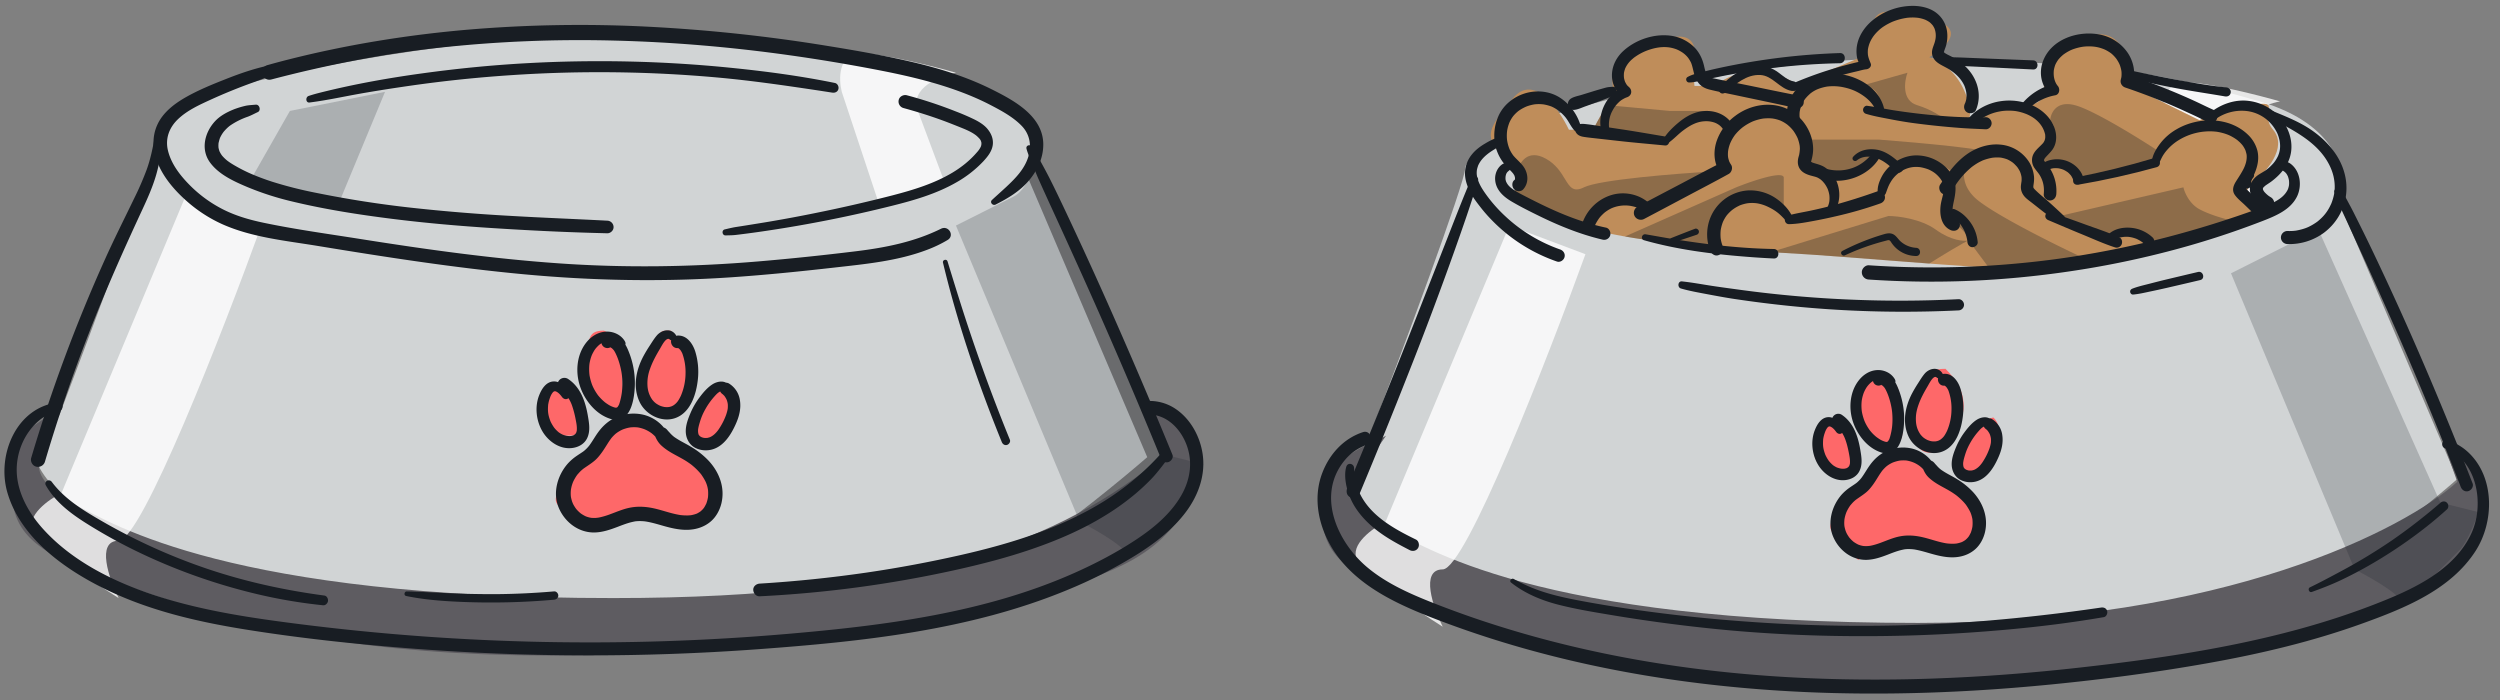 <svg xmlns="http://www.w3.org/2000/svg" width="150" height="42" fill="none"><rect width="100%" height="100%" fill="#808080" stroke="none"/><path fill="#D1D4D5" d="M9.307 8.772c0-.855 1.858-2.603 2.377-2.877 5.159-1.671 16.849-3.962 25.626-3.699 10.843.325 15.11 1.558 20.978 3.253l.21.06c4.783 1.381 3.84 3.811 2.967 4.66l7.37 17.261c-1.42 1.233-4.88 4.093-7.37 5.671-3.112 1.973-8.516 1.48-13.838 2.548-5.322 1.069-21.616 1.316-32.916-1.068-9.04-1.907-12.172-5.562-12.61-7.151l1.475-2.548c1.91-5.014 5.731-15.255 5.731-16.11Z"/><path fill="#5E5C61" d="M71.63 29.58c1.375-2.894-1.65-5.164-2.796-5.109l1.083 2.816c-6.28 5.158-14.706 8.597-33.113 8.597-23.008 0-29.953-4.427-32.246-5.577-1.834-.92-2.238-1.918-2.21-2.302l.9-3.534c-.3.192-.025.308-1.27 1.097-1.555.986-1.596 2.109-1.186 4.739.41 2.63 3.275 3.699 9.498 5.753 6.223 2.055 13.338 3.427 24.801 3.262 11.464-.164 19.66-1.536 25.965-3.262 6.304-1.726 8.854-2.864 10.574-6.48Z"/><path fill="#181D23" d="M60.782 11.814c.914-.459 1.142-1.72 1.142-2.293l7.993 17.766 2.284.573c-.19.573-.686 1.834-1.142 2.293l-3.426 3.438c.457-.458-1.712-1.719-2.854-2.292l-7.422-17.766 3.425-1.72Zm-40.534.573 2.854-6.877-5.709 1.146-2.283 4.012 5.138 1.719Z" opacity=".2"/><path fill="#FE6869" d="M38.375 31.046c-.917-.329-1.921.278-2.713.826-.464-.41-2.087-1.259-2.283-1.72-.246-.575.82-1.654 1.475-2.065.655-.41 1.31-1.561 1.965-2.466.655-.904 2.02-.466 2.84.52.819.986 1.462.895 2.854 2.293 1.392 1.397.412 2.207-.57 2.865-.983.657-2.422.158-3.568-.253Zm5.118-4.849c.777-.781.695-2.556 0-3.172-1.843.452-2.408 2.664-2.122 3.116.287.452 1.344.837 2.122.056Zm-2.122-3.172c.369-1.315-.486-2.53-1.141-3.188-.983 0-.323.075-1.142 1.72-.819 1.643-.776 2.832.57 3.438.572.257 1.345-.655 1.713-1.97Zm-4.019-.28c0-1.348-.573-2.73-1.119-2.908-1.105 0-.855.648-1.142 2.292-.286 1.644.608 2.866 1.713 2.866s.547-.565.547-2.25Zm-2.261 1.677c-.229-1.217-1.108-1.301-1.463-1.397-.941 0-.575-.124-.82 1.397-.246 1.52-.005 1.72 1.141 1.72 1.147 0 1.429-.2 1.142-1.72Z"/><path fill="#fff" d="m3.691 29.58 7.422-17.766 4.568 1.719c-2.284 6.304-7.194 18.912-8.564 18.912s-.571 2.293 0 3.439c-1.523-.955-4.682-3.095-5.138-4.012-.457-.917.951-1.91 1.712-2.292Zm53.095-18.34-1.713-4.584c-.514-1.376 1.309-2.102 2.284-2.293-1.332-.382-4.34-1.146-5.71-1.146s-1.331 1.528-1.141 2.293l2.284 6.877 3.996-1.146Z" opacity=".8"/><path fill="#181D23" d="M16.428 3.87c-.986.178-1.93.5-2.862.868-.838.33-1.692.677-2.474 1.128-.655.379-1.303.885-1.634 1.581-.392.825-.287 1.714.087 2.525.363.783.963 1.472 1.602 2.045a8.486 8.486 0 0 0 2.178 1.429c1.79.803 3.815.993 5.734 1.309 4.105.675 8.22 1.315 12.365 1.701 4.144.386 8.292.466 12.445.182 2.071-.141 4.137-.351 6.199-.585 1.867-.212 3.783-.39 5.552-1.062a7.609 7.609 0 0 0 1.239-.593c.435-.261.053-.897-.396-.674-1.601.793-3.33 1.133-5.092 1.35-1.956.24-3.917.446-5.88.612-3.996.336-7.991.396-11.993.113-3.968-.279-7.911-.83-11.84-1.453-1.943-.309-3.906-.575-5.832-.978-.861-.18-1.712-.424-2.495-.83a7.745 7.745 0 0 1-1.958-1.441c-.57-.578-1.098-1.258-1.294-2.057-.176-.72.07-1.38.595-1.884.546-.524 1.26-.852 1.94-1.163a32.837 32.837 0 0 1 2.642-1.071c.447-.159.881-.337 1.32-.517.326-.136.21-.6-.148-.535Z"/><path fill="#181D23" d="M59.737 12.273c.737-.371 1.443-.793 1.985-1.427.514-.6.868-1.348.875-2.15.015-1.717-1.743-2.662-3.085-3.332-1.503-.751-3.114-1.252-4.748-1.635-1.693-.398-3.41-.699-5.127-.976a97.461 97.461 0 0 0-10.831-1.155 79.803 79.803 0 0 0-10.783.186c-3.6.313-7.182.894-10.686 1.778-.433.11-.863.224-1.292.346-.553.158-.32 1.006.239.86 3.354-.879 6.748-1.545 10.197-1.918a78.337 78.337 0 0 1 10.467-.413c3.478.09 6.952.39 10.397.874a104.4 104.4 0 0 1 5.136.852c1.602.306 3.202.66 4.745 1.199.742.26 1.467.558 2.164.918.668.346 1.382.726 1.91 1.27.498.513.602 1.184.399 1.854-.224.738-.768 1.291-1.318 1.806-.284.265-.574.52-.859.784-.157.143.04.368.215.28ZM15.342 6.28c-.223.022-.465.027-.68.085a5.324 5.324 0 0 0-.625.194c-.423.171-.844.393-1.154.736-.611.677-.85 1.686-.274 2.464.528.715 1.421 1.12 2.22 1.459a17.42 17.42 0 0 0 2.74.88c1.954.469 3.951.78 5.944 1.031 2.02.255 4.047.43 6.078.559 2.024.13 4.053.232 6.08.288l.763.021c.2.006.39-.178.38-.379a.388.388 0 0 0-.38-.378c-1.961-.103-3.924-.176-5.883-.292a109.157 109.157 0 0 1-5.865-.484 64.188 64.188 0 0 1-5.742-.898 24.555 24.555 0 0 1-2.626-.667 14.86 14.86 0 0 1-1.217-.454 9.401 9.401 0 0 1-1.171-.605 4.24 4.24 0 0 1-.29-.197c.006.005.044.036.007.005a2.263 2.263 0 0 1-.316-.303l-.014-.017a1.63 1.63 0 0 1-.102-.16c-.01-.019-.06-.12-.031-.053a1.04 1.04 0 0 1-.048-.144c-.013-.042-.02-.085-.029-.128-.01-.048.003.01.003.017 0-.031-.004-.062-.005-.093a1.867 1.867 0 0 1 .01-.203c-.002.008-.014.063-.002.017.026-.099.047-.195.081-.29.016-.045-.002.001-.005.008a1.952 1.952 0 0 1 .212-.367c.04-.058-.007.006.02-.026.059-.07.12-.136.185-.2.032-.03.064-.062.099-.09.039-.035.091-.075.098-.08a4.42 4.42 0 0 1 1.063-.533c.206-.076.404-.186.603-.278.207-.096.106-.469-.127-.445Z"/><path fill="#181D23" d="M43.534 14.125c.213-.006.424-.005.635-.031a61.497 61.497 0 0 0 1.898-.258 78.436 78.436 0 0 0 7.431-1.483c1.336-.333 2.684-.721 3.883-1.41a6.873 6.873 0 0 0 1.612-1.256c.258-.279.518-.596.572-.983.05-.365-.088-.692-.318-.97-.2-.243-.498-.423-.776-.563a14.007 14.007 0 0 0-1.136-.49 26.494 26.494 0 0 0-2.921-.964c-.201-.054-.442.066-.49.277a.404.404 0 0 0 .279.487c.774.211 1.54.45 2.292.723.362.132.72.274 1.076.417.295.119.581.23.857.406l.088.06c.005.003.096.075.036.025.052.045.104.09.152.14.094.094.137.152.163.242.01.03.018.062.022.093-.011-.078-.003.029-.003.038a.513.513 0 0 1-.04.182 1.373 1.373 0 0 1-.234.336c-.42.488-.913.884-1.463 1.214-1.108.663-2.357 1.041-3.6 1.365a89.084 89.084 0 0 1-4.69 1.073c-.886.18-1.774.345-2.665.497-.453.077-.907.149-1.36.222-.228.037-.455.072-.682.107-.227.036-.446.092-.67.144-.197.048-.156.365.052.36ZM18.574 6.15c1.013-.127 2.019-.35 3.024-.529 1.018-.18 2.04-.337 3.064-.485a79.778 79.778 0 0 1 6.109-.633 78.915 78.915 0 0 1 12.326.152c2.032.185 4.044.48 6.06.782l.775.12c.16.027.325-.04.371-.21.041-.148-.05-.336-.21-.369-2.034-.416-4.093-.692-6.158-.902a78.575 78.575 0 0 0-12.383-.281c-2.074.116-4.14.32-6.197.604-2.044.28-4.082.644-6.084 1.144-.254.063-.503.13-.752.214-.2.067-.182.423.055.394ZM61.59 8.927c.085.313.224.609.346.908.13.318.255.638.395.953.27.607.546 1.211.824 1.815a666 666 0 0 1 1.63 3.58 337.627 337.627 0 0 1 4.859 11.293c.073.181.243.309.448.253.172-.048.33-.265.254-.446a342.93 342.93 0 0 0-3.107-7.327 271.806 271.806 0 0 0-3.27-7.204c-.319-.674-.637-1.348-.973-2.013-.165-.328-.34-.65-.517-.974-.18-.329-.346-.672-.568-.973-.111-.151-.375-.069-.32.135ZM9.27 8.298c-.116.63-.245 1.258-.463 1.863a18.002 18.002 0 0 1-.753 1.736c-.584 1.21-1.19 2.408-1.742 3.634a94.532 94.532 0 0 0-4.44 11.943c-.064.214.077.474.299.524a.436.436 0 0 0 .525-.297 96.718 96.718 0 0 1 2.639-7.718c.982-2.519 2.061-4.945 3.205-7.407.313-.673.62-1.36.827-2.075.1-.346.182-.698.235-1.054.026-.18.046-.36.058-.54a2.76 2.76 0 0 0-.034-.561c-.012-.09-.06-.164-.157-.177-.083-.011-.183.04-.199.13Z"/><path fill="#181D23" d="M3.504 24.145c-2.52.278-3.698 3.14-3.073 5.365.764 2.718 3.376 4.597 5.793 5.793 2.65 1.313 5.56 1.992 8.466 2.46 3.323.535 6.681.891 10.036 1.15 6.905.532 13.852.546 20.76.04 6.235-.458 12.668-1.132 18.495-3.53a28.138 28.138 0 0 0 4.15-2.1c1.145-.71 2.238-1.545 3.045-2.634.74-1 1.169-2.219.98-3.464-.166-1.094-.774-2.174-1.733-2.764a2.788 2.788 0 0 0-1.55-.402c-.527.014-.529.83 0 .816 1.034-.029 1.84.725 2.24 1.62.472 1.05.348 2.18-.203 3.171-.626 1.125-1.649 1.983-2.71 2.689-1.176.781-2.438 1.443-3.728 2.018-5.402 2.406-11.406 3.161-17.248 3.663a138.48 138.48 0 0 1-29.226-.586c-2.83-.359-5.679-.775-8.406-1.635-2.561-.806-5.18-2.055-7.005-4.074-.85-.94-1.546-2.154-1.583-3.447-.03-1.087.403-2.189 1.199-2.937a2.81 2.81 0 0 1 1.37-.716c.275-.057.218-.528-.07-.496Z"/><path fill="#181D23" d="M69.72 27.145a14.724 14.724 0 0 1-1.636 1.591 14.207 14.207 0 0 1-.853.668c-.306.225-.62.438-.942.64-.65.408-1.328.769-2.02 1.098a21.807 21.807 0 0 1-.772.349l-.127.054a1.414 1.414 0 0 0-.014.006l-.091.038c-.36.149-.724.289-1.09.421-1.461.528-2.964.934-4.479 1.28a74.398 74.398 0 0 1-5.692 1.063 77.683 77.683 0 0 1-6.426.664c-.199.012-.392.165-.383.38.01.198.169.391.383.381a70.424 70.424 0 0 0 11.676-1.563c1.581-.349 3.152-.751 4.684-1.279 1.494-.515 2.96-1.142 4.31-1.967a14.91 14.91 0 0 0 1.912-1.37c.293-.25.576-.512.846-.787.278-.28.522-.584.762-.896.118-.154.235-.308.348-.466.165-.23-.21-.521-.396-.305ZM2.75 29.12c.563.995 1.507 1.703 2.462 2.301a31.309 31.309 0 0 0 3.191 1.753 35.126 35.126 0 0 0 6.914 2.447 30.7 30.7 0 0 0 4.07.696c.146.015.277-.124.293-.258.015-.13-.065-.305-.213-.325-2.38-.318-4.73-.83-7.005-1.596a35.31 35.31 0 0 1-6.466-2.939c-1.064-.616-2.146-1.285-2.89-2.288-.154-.204-.487-.026-.355.209Zm21.62 6.64c1.139.235 2.301.314 3.46.359a42.664 42.664 0 0 0 5.418-.137c.134-.012.25-.106.25-.249 0-.126-.115-.261-.25-.25-1.148.1-2.3.155-3.453.166a62.771 62.771 0 0 1-3.455-.083c-.645-.029-1.287-.068-1.932-.08-.155-.002-.195.242-.037.274Zm32.21-19.997c.684 2.861 1.586 5.68 2.62 8.435.291.778.594 1.553.907 2.323.051.126.168.214.31.176.12-.033.228-.183.177-.31a108.11 108.11 0 0 1-3.002-8.316c-.251-.793-.495-1.588-.739-2.384-.053-.173-.316-.1-.274.076ZM40.221 26.654c-.037-.921-.886-1.655-1.766-1.8a2.601 2.601 0 0 0-1.444.163c-.468.197-.829.516-1.125.922-.133.183-.249.378-.373.567a4.604 4.604 0 0 1-.181.26c.048-.063-.048.056-.059.067a2.122 2.122 0 0 1-.224.216c.033-.027-.036.028-.043.033l-.072.05c-.102.07-.207.135-.309.206a2.96 2.96 0 0 0-.56.481c-.613.7-.913 1.735-.55 2.623.356.872 1.187 1.526 2.159 1.507.475-.01.924-.164 1.363-.33.218-.084.436-.168.659-.237a3.747 3.747 0 0 1 .475-.11c-.082.01-.01.003.005.002.046-.002.092-.007.138-.008a2.98 2.98 0 0 1 .367.015c.01 0 .085.01.022.002l.09.014c.069.012.137.025.205.04.252.055.498.128.745.198.484.139.984.263 1.491.254.52-.009 1.021-.165 1.418-.507.319-.276.536-.68.633-1.085.22-.922-.11-1.822-.731-2.514a4.783 4.783 0 0 0-1.073-.863c-.185-.114-.379-.215-.57-.32a5.317 5.317 0 0 1-.393-.237l-.062-.043c-.07-.047.026.024-.014-.01a2.054 2.054 0 0 1-.217-.2c-.033-.036-.064-.074-.099-.109a1.182 1.182 0 0 1-.05-.053c-.012-.015-.06-.08-.013-.016-.125-.169-.316-.256-.522-.17-.172.073-.322.299-.242.49.096.232.21.423.398.593.162.148.344.275.532.388.342.205.706.372 1.038.595l.129.089.063.046a4.475 4.475 0 0 1 .242.205 3.87 3.87 0 0 1 .346.365c.053.062-.014-.023.015.017.115.164.218.328.301.51-.034-.074.011.03.02.055a1.614 1.614 0 0 1 .086.312c.002.014.02.11.01.045-.01-.056 0 .001 0 .011l.006.069a2.27 2.27 0 0 1-.009.412c.01-.09 0 0-.009.037a2.12 2.12 0 0 1-.065.246l-.023.063c-.025.077.024-.04 0 .006-.041.073-.074.149-.12.219l-.038.055c-.005.007-.04.052-.006.01.035-.046-.01.01-.018.02l-.056.062c-.031.032-.064.06-.097.091-.006.006-.049.043-.008.008.044-.036-.012.008-.024.016-.034.024-.07.046-.107.067-.024.015-.048.027-.072.04-.11.058.038-.01-.028.014a1.982 1.982 0 0 1-.292.084l-.081.014c.02-.003.08-.007-.007 0-.056.004-.11.008-.166.01a3.279 3.279 0 0 1-.313-.01c-.022-.002-.149-.016-.074-.006a2.956 2.956 0 0 1-.189-.031c-.468-.088-.917-.253-1.38-.362-.503-.117-1.008-.157-1.518-.054-.416.084-.808.258-1.205.402a4.35 4.35 0 0 1-.602.178l-.137.025c.093-.015-.062.004-.082.006a2.22 2.22 0 0 1-.316-.007c.09.008-.006-.003-.042-.01a2.12 2.12 0 0 1-.137-.035c-.04-.012-.078-.028-.117-.04.082.026.027.012.007.002-.026-.013-.054-.025-.08-.039a2.275 2.275 0 0 1-.227-.138c-.016-.011-.061-.053.004.004l-.041-.035a1.992 1.992 0 0 1-.118-.108 1.915 1.915 0 0 1-.098-.104c-.012-.014-.022-.029-.034-.042-.044-.047.038.057.003.004a2.418 2.418 0 0 1-.154-.242c-.02-.037-.036-.075-.055-.112.044.085-.012-.032-.022-.062a2.367 2.367 0 0 1-.073-.276c-.017-.082-.004-.014-.001.004l-.008-.075a1.926 1.926 0 0 1-.004-.263c0-.025.003-.05.005-.076 0 0 .015-.114.005-.054-.01.057.005-.022.007-.035l.015-.074a2.015 2.015 0 0 1 .079-.273l.02-.053c.013-.033.034-.074.007-.019a2.815 2.815 0 0 1 .216-.38l.033-.046c.07-.096-.032.032.014-.018.065-.07.126-.144.194-.209.036-.035.076-.068.114-.101.01-.008.06-.049.006-.007l.07-.052c.209-.147.425-.28.622-.443.174-.142.314-.317.446-.497.126-.172.236-.354.35-.533.049-.079.1-.157.154-.233.008-.012.1-.135.052-.075a2.177 2.177 0 0 1 .327-.333c-.054.045.037-.026.055-.038a2.07 2.07 0 0 1 .267-.155l.07-.032c.06-.027-.056.02.007-.002a2.51 2.51 0 0 1 .295-.09c.045-.01.09-.018.134-.026.081-.014.022-.003.005 0 .025-.004.051-.006.076-.008a2.29 2.29 0 0 1 .31 0l.076.007c-.018-.002-.076-.013.005.002a2.09 2.09 0 0 1 .409.117c.01.005.08.035.036.015-.04-.018.015.007.018.009a2.088 2.088 0 0 1 .376.225c-.055-.042.055.047.064.055.032.028.063.057.094.088.068.069.138.138.205.208.124.132.223.25.33.4.11.168.416.127.407-.11Zm3.501-3.56c-.245-.298-.68-.22-.968-.039-.314.2-.566.5-.786.794a4.468 4.468 0 0 0-.533.922c-.153.359-.304.757-.288 1.153.017.39.207.755.56.942.306.161.67.195 1.004.107.73-.19 1.173-.93 1.454-1.573.194-.443.306-.903.23-1.386a1.408 1.408 0 0 0-.66-1.005.381.381 0 0 0-.513.134c-.11.186-.031.394.134.51.089.061-.038-.047.035.03l.05.05c.079.072-.032-.053.03.033a1.9 1.9 0 0 1 .095.15c-.003-.006.048.099.027.05-.021-.048.022.06.02.056a1.29 1.29 0 0 1 .053.21c-.012-.07 0 .008.002.026a1.73 1.73 0 0 1 0 .216c-.006.11-.053.274-.097.406a3.84 3.84 0 0 1-.385.78 1.787 1.787 0 0 1-.2.273c-.102.112-.18.18-.279.24l-.067.038c-.01.005-.117.045-.035.018-.051.017-.102.03-.155.043-.092.024.041.006-.013.003-.026-.002-.055.004-.08.004l-.081-.002a.792.792 0 0 1-.045-.005c-.051-.014-.102-.025-.151-.043.074.028-.057-.036-.076-.048.062.038.007.008-.009-.01a1.267 1.267 0 0 1-.053-.055c.054.062-.007-.013-.014-.027-.025-.044-.006.008-.024-.057a.798.798 0 0 1-.012-.31c.025-.15.07-.3.115-.446.086-.274.18-.489.324-.742.156-.278.339-.528.549-.763.097-.108.188-.205.306-.27a.548.548 0 0 1 .152-.06c-.01.001.026.004.03.007.246.215.56-.106.354-.354Z"/><path fill="#181D23" d="M40.536 20.077c-.289-.412-.843-.285-1.131.056-.159.188-.289.403-.423.608a8.52 8.52 0 0 0-.372.62c-.451.843-.656 1.85-.238 2.748.35.755 1.295 1.256 2.114.985.954-.316 1.294-1.454 1.388-2.348a4.171 4.171 0 0 0-.155-1.643c-.147-.479-.512-1.011-1.08-.967-.196.015-.387.162-.377.375.01.198.166.38.377.375.015 0 .035.002.05 0 .04-.008-.008 0-.02-.003.02.007.042.01.06.018-.034-.014-.02-.015-.02-.004 0 .003.038.023.04.025-.005-.004-.044-.04-.013-.01a2.919 2.919 0 0 1 .086.089l.03.044c.022.035.043.072.062.109.01.018.044.096.02.038a3.292 3.292 0 0 1 .198 1.241 3.482 3.482 0 0 1-.28 1.314 2.75 2.75 0 0 1-.127.239c-.02.033-.043.064-.064.096l-.017.023a1.211 1.211 0 0 1-.111.119c-.013.012-.093.076-.057.05a.999.999 0 0 1-.108.07c-.014.007-.091.042-.062.031l-.082.026c-.037.01-.075.018-.114.024-.043.007.01-.002.016-.002l-.066.004a1.697 1.697 0 0 1-.101 0c-.02-.001-.12-.012-.086-.006.042.007-.013-.003-.018-.004l-.067-.015a1.08 1.08 0 0 1-.115-.033l-.068-.024c.025.01-.052-.025-.066-.032a1.42 1.42 0 0 1-.12-.07l-.043-.027c-.002-.001-.049-.035-.02-.012.018.012-.053-.046-.07-.06a1.255 1.255 0 0 1-.073-.072c-.013-.014-.09-.107-.053-.057a1.61 1.61 0 0 1-.216-.4 1.674 1.674 0 0 1-.095-.465 2.487 2.487 0 0 1 .16-1.038c.145-.413.358-.796.581-1.172.098-.165.19-.352.318-.495.074-.082.189-.157.263-.085.181.176.52-.061.365-.283Z"/><path fill="#181D23" d="M37.496 20.484c-.225-.395-.692-.61-1.14-.586-.518.028-.947.329-1.242.737-.526.728-.59 1.731-.306 2.562.287.842.95 1.67 1.832 1.939 1.319.4 1.487-1.537 1.447-2.388a5.081 5.081 0 0 0-.438-1.826c-.122-.274-.288-.516-.538-.69a.74.74 0 0 0-.924.044c-.135.112-.13.34-.028.469a.362.362 0 0 0 .463.092c.08-.048.003-.002.001-.005-.005-.01.107-.002-.008.001-.007 0-.013-.002-.02-.003-.025-.005-.026-.005-.005 0 .006-.005.077.028.028.007-.034-.014.053.031.073.043.01.006.054.043.008.004a.64.64 0 0 1 .054.05l.052.054c.007.007.045.056.01.01.026.034.048.07.07.107.049.087.102.204.133.277.15.356.269.833.303 1.194a4.7 4.7 0 0 1 .016.65c-.01.224-.028.375-.071.588a4.093 4.093 0 0 1-.076.311c-.011.04-.025.079-.037.119-.003.009-.026.065-.003.012a.732.732 0 0 1-.032.064c-.009.016-.077.115-.039.07-.011.014-.023.025-.035.038-.037.04.042-.024-.005.006-.052.032-.083.033-.144.019a1.448 1.448 0 0 1-.457-.216 2.05 2.05 0 0 1-.152-.108c.012.01.046.04-.006-.006a2.766 2.766 0 0 1-.36-.359c-.014-.017-.03-.034-.043-.052a3.638 3.638 0 0 1-.083-.12 2.917 2.917 0 0 1-.244-.446c.025.057-.017-.04-.023-.056a3.385 3.385 0 0 1-.115-.374 3.132 3.132 0 0 1-.028-.133l-.01-.05-.005-.037c.005.038-.002-.017-.002-.02l-.007-.068a2.992 2.992 0 0 1-.008-.387 2.26 2.26 0 0 1 .008-.118l.007-.067c-.006.051 0-.001.004-.024a2.38 2.38 0 0 1 .138-.502c.023-.057-.016.034.01-.023l.04-.085.073-.132c.057-.094.098-.15.159-.218a1.71 1.71 0 0 1 .193-.186.951.951 0 0 1 .225-.124c.277-.091.655-.081.852.198.183.258.597.029.435-.256Z"/><path fill="#181D23" d="M34.164 23.574c-.205-.33-.525-.709-.954-.687-.455.023-.718.463-.865.841-.264.681-.175 1.494.184 2.124.35.616 1.035 1.11 1.773 1.032.39-.04.757-.234.93-.6.201-.429.115-.9.038-1.348-.145-.848-.444-1.72-1.203-2.21a.412.412 0 0 0-.558.147.414.414 0 0 0 .147.555c.03.02.06.04.09.058.095.06-.053-.05.03.022.053.047.106.093.153.144.024.025.046.052.07.078.074.084-.04-.063.023.03.046.069.092.137.133.208.035.063.068.126.098.191a2.148 2.148 0 0 1 .058.142 5.852 5.852 0 0 1 .227.855c.034.172.061.308.07.452.003.042.004.084.004.127 0-.006-.007.13 0 .067-.004.041-.016.08-.027.12-.001.002-.024.064-.008.027a.582.582 0 0 1-.053.088c.046-.07-.005.003-.018.015-.013.014-.086.063-.013.016-.032.021-.065.04-.098.057-.078.043.068-.014-.019.006-.028.006-.055.016-.085.023-.018.003-.11.01-.02.005l-.09.005a1.44 1.44 0 0 1-.094-.004c-.014 0-.114-.016-.028 0a1.595 1.595 0 0 1-.292-.08c-.058-.021.072.04-.018-.008-.056-.029-.113-.057-.166-.092-.008-.005-.093-.066-.028-.016-.028-.021-.054-.045-.08-.067a2.071 2.071 0 0 1-.17-.17c-.002-.003-.073-.09-.03-.035-.021-.027-.04-.055-.06-.083a2.414 2.414 0 0 1-.2-.36c.022.052 0-.003-.002-.012l-.046-.13c-.09-.288-.102-.474-.08-.793.007-.108-.013.061.005-.046.008-.045.016-.09.026-.135a1.99 1.99 0 0 1 .056-.198c.045-.13.088-.26.196-.391a.203.203 0 0 1 .1-.068.192.192 0 0 1 .108.021c.141.067.256.205.347.328.082.108.218.164.345.09a.248.248 0 0 0 .094-.341Z"/><path fill="#D1D4D5" d="M87.912 10.087c0-.855 3.752-2.603 4.27-2.877 5.159-1.672 14.956-3.962 23.733-3.699 10.972.329 13.679.845 19.657 2.572 4.781 1.38 5.371 4.552 4.498 5.401l7.369 17.26c-1.419 1.234-4.88 4.094-7.369 5.672-3.111 1.973-8.516 1.48-13.838 2.548-5.322 1.069-21.616 1.315-32.916-1.068-9.04-1.907-12.172-5.562-12.61-7.151l1.475-2.548c1.91-5.014 5.731-15.255 5.731-16.11Z"/><path fill="#5E5C61" d="M148.702 31.872c1.376-2.893-.854-5.073-2-5.018l.737 2.055c-3.111 2.822-13.936 8.466-32.343 8.466-23.008 0-29.64-4.603-31.933-5.753-1.834-.921-2.238-1.918-2.21-2.302l2.21-3.179c-.3.192-.966.357-2.21 1.146-1.556.987-1.966 1.704-1.556 4.335.41 2.63 3.275 3.698 9.498 5.753 6.223 2.055 12.773 3.781 24.236 3.617 11.464-.165 20.225-1.89 26.529-3.617 6.305-1.726 7.323-1.886 9.042-5.503Z"/><path fill="#FE6869" d="M115.015 32.361c-.918-.328-2.73.685-3.521 1.233-.464-.41-1.441-1.348-1.638-1.808-.246-.575.983-1.973 1.638-2.384.655-.41.586-.638 1.241-1.542.655-.904 2.28-1.006 3.098-.02.819.987 1.219.915 2.611 2.313 1.392 1.397-.159 2.208-1.142 2.865-.982.658-1.141-.246-2.287-.657Zm4-4.501c.778-.78 1.281-2.197.585-2.814-1.843.452-2.584 2.795-2.298 3.247.287.452.935.348 1.713-.433Zm-1.298-2.814c.368-1.315-.331-2.26-.986-2.917-.982 0-.898.287-1.716 1.93-.819 1.645-.815 1.422.004 2.655.818 1.233 2.329-.353 2.698-1.668Z"/><path fill="#FE6869" d="M113.991 24.06c0-1.348-.71-1.18-1.256-1.358-1.105 0-1.241-.286-1.528 1.358-.287 1.644 1.146 2.507 2.252 2.507 1.105 0 .532-.822.532-2.507Zm-2.784 2.507c-.229-1.217-.972-.903-1.327-1-.941 0-.761-.52-1.006 1-.246 1.52.777 1.726 1.924 1.726 1.146 0 .696-.206.409-1.726Z"/><path fill="#fff" d="m83.137 31.299 7.422-17.766 4.567 1.72c-2.284 6.303-7.193 18.911-8.564 18.911-1.37 0-.57 2.293 0 3.44-1.522-.956-4.681-3.096-5.138-4.013-.457-.917.952-1.91 1.713-2.292Zm53.095-18.339-1.713-4.585c-.514-1.375 1.308-2.101 2.283-2.292-1.332-.382-4.338-1.146-5.709-1.146-1.37 0-1.332 1.528-1.141 2.292l2.283 6.877 3.997-1.146Z" opacity=".8"/><path fill="#BF8D5A" d="M95.61 13.785c-2.162-.592-4.122-1.671-4.832-2.137.819-1.644 0-1.397-.819-2.466-.818-1.068-.737-1.397.82-3.288 1.244-1.512 2.756.63 3.356 1.89h1.474c.328-.876 1.272-1.861 1.14-2.848-.163-1.232 2.114-2.74 3.997-2.74 1.506 0 .786 1.972.922 2.959h1.31c.301-.356 1.31-1.003 2.948-.74 1.638.263 1.774.603 1.638.74l4.094-1.726c-.273.192.244.213.506-1.233.325-1.797.636-1.727 3.529-1.082l.059.013c2.358.526.982 1.754 0 2.302.409.11 1.375.608 1.965 1.726.589 1.118.518 1.835.409 2.055.628-.302 2.178-.905 3.357-.905 1.179 0 1.256-.767 1.147-1.15-.028-.685.458-2.236 2.62-2.96 2.161-.723 2.593 1.672 2.538 2.96l4.176 2.055c.382-.192 1.539-.642 3.111-.905 1.966-.328.41.411 1.31 1.48.901 1.068-.409 2.548-1.31 3.288-.72.591.301 1.233.901 1.48-3.794 1.232-12.004 3.681-14.493 3.616-3.111-.082-11.135-.822-14.329-.987-3.193-.164-8.843-.657-11.545-1.397Z"/><g fill="#181D23" opacity=".3"><path fill-rule="evenodd" d="M92.753 9.521c-1.106-.614-1.602.256-1.713.769.143.265.105.623-.262 1.358.686.45 2.538 1.473 4.612 2.075.073-.254.333-.878.789-1.336.455-.459 1.712-.191 2.283 0l4.282-2.097c-2.188.126-6.794.492-7.707.95-.64.322-.846-.016-1.147-.51-.236-.388-.53-.871-1.137-1.209Z" clip-rule="evenodd"/><path d="M96.403 6.306c-.269.513-.62 1.011-.794 1.479l3.995.59 2.855-1.72h-2.284l-3.772-.35Zm21.71 8.125c-.286.057-1.054.004-1.953-.646-.913-.66-2.283-.825-2.854-.825l-7.073 2.17c.324.02.633.038.921.052 1.865.096 5.378.389 8.598.632.711-.444 2.152-1.324 2.361-1.383Zm-9.945-6.056c-.191.508-.457 1.563 0 1.72.571.195 1.142.696 1.712.634.457-.05 1.333-.443 1.713-.635l1.142-.912 1.142.912c0-.19.228-.573 1.142-.573.913 0 1.784.512 2.105.769.159-.186.514-.51.988-.769.267-.146.573-.271.903-.339.913-.187-3.806-.616-6.28-.807h-4.567Zm3.49-3.22 2.79-.792c-.191.531-.343 1.662.571 1.943.913.28 1.522.72 1.712.904l-3.996-.554c.138-.5.116-1.501-1.077-1.501Z"/><path d="M118.112 9.521a3.746 3.746 0 0 0-.988.769v2.957c.325.24.978.814.989 1.184l1.222 1.634c.841.051 1.577.089 2.148.104.789.02 2.152-.211 3.767-.577-1.888-.877-5.892-2.861-6.806-3.778-.913-.917-.602-1.91-.332-2.293Zm12.892 1.719-7.422 1.72 2.855 1.146c.223.012.805-.001 1.351-.143.546-.142 1.23.34 1.503.599 1.594-.441 3.189-.915 4.568-1.34-.381-.088-1.293-.344-1.895-.67-.602-.326-.891-1.01-.96-1.311Zm-7.993-4.011c.024-.425.35-1.204 1.463-.923 1.114.28 3.937 2.034 5.21 2.876l-.964.912-3.996.636-.571-.636h-1.523c-.128-.035-.306-.266 0-.912.381-.807.952-1.38.381-1.953Zm-18.84 4.011-6.674 2.951c1.547.271 3.433.495 5.247.666v-1.324c.078-.191.359-.688.856-1.146.498-.459 2.491-.191 3.426 0v-1.72c0-.458-1.903.192-2.855.574Z"/></g><path fill="#181D23" d="M137.284 14.68c.914-.46 1.713-.574 1.713-1.147l7.422 16.62 2.283.573c-.19.573-.685 1.834-1.142 2.292l-3.425 3.439c.457-.459-1.713-1.72-2.855-2.293l-7.421-17.766 3.425-1.719Z" opacity=".2"/><path fill="#181D23" d="M107.343 13.449c.479-.008.971-.1 1.442-.187.453-.084.902-.177 1.35-.282a24.02 24.02 0 0 0 2.693-.777c.188-.067.313-.253.258-.458-.05-.184-.265-.325-.454-.26a35.46 35.46 0 0 1-2.652.835 29.62 29.62 0 0 1-1.34.319c-.453.096-.92.168-1.365.295-.279.079-.23.52.068.515Z"/><path fill="#181D23" d="M113.153 11.587c.088-.237.151-.444.282-.656a1.868 1.868 0 0 1 1.002-.828c.245-.08.434-.1.708-.08.162.013.473.097.624.17.24.117.391.228.563.418.17.186.296.414.298.67.002.287-.103.576-.162.865-.12.588-.055 1.37.561 1.656.186.085.408.053.518-.137.098-.169.048-.432-.136-.523-.029-.014-.055-.03-.083-.046.071.041-.002-.003-.018-.018a.843.843 0 0 1-.041-.046c.058.07-.001-.009-.01-.023-.016-.027-.03-.056-.044-.083.007.014.023.072.002.003-.021-.068-.034-.138-.052-.207-.016-.059.003.087-.001-.017l-.005-.101a1.86 1.86 0 0 1 .005-.168c0-.002.015-.109.005-.045l.016-.093c.018-.1.04-.2.061-.3.075-.369.135-.754.029-1.122a1.965 1.965 0 0 0-.527-.843 2.558 2.558 0 0 0-1.603-.704c-.593-.043-1.165.162-1.628.532a2.34 2.34 0 0 0-.605.721c-.151.286-.274.612-.25.94.022.288.392.333.491.065Z"/><path fill="#181D23" d="m117.092 12.974.074.054.133.101c-.026-.02.01.009.019.016.016.014.033.027.049.043a2.264 2.264 0 0 1 .266.282c-.024-.03.002.003.012.016l.037.052c.023.036.047.072.069.11.045.073.085.15.122.228l.021.048c-.027-.06.007.018.009.025a2.361 2.361 0 0 1 .134.486l.001.008.007.078c.013.161.132.318.309.311.152-.007.327-.138.308-.311a2.415 2.415 0 0 0-.431-1.17c-.249-.347-.566-.638-.962-.8-.105-.042-.233.038-.272.134-.045.111-.002.22.095.289Zm-9.564 0c-.225-.47-.643-.87-1.078-1.143a2.744 2.744 0 0 0-1.592-.404 2.627 2.627 0 0 0-2.306 1.827c-.18.57-.165 1.22.056 1.776.078.196.271.354.492.282.187-.061.363-.287.28-.497a2.33 2.33 0 0 1-.1-.306 2.958 2.958 0 0 1-.033-.158c-.002-.01-.011-.078-.003-.012a2.544 2.544 0 0 1 .002-.564c-.009.067.002-.002.004-.013.007-.033.012-.066.02-.098a2.347 2.347 0 0 1 .108-.354c-.017.039.017-.037.021-.044a2.05 2.05 0 0 1 .085-.16c.026-.046.055-.089.084-.132l.044-.062c-.011.014-.042.05.008-.008a2.411 2.411 0 0 1 .325-.319c-.051.04.059-.042.072-.05.088-.062.181-.117.277-.165.015-.008.118-.057.062-.033a2.242 2.242 0 0 1 .527-.146c.063-.009-.052.005.012-.001a2.167 2.167 0 0 1 .473.002c.211.027.436.094.622.176.217.097.428.211.62.354.208.154.383.345.559.535.187.197.466-.057.359-.283Z"/><path fill="#181D23" d="M109.894 12.891c.618-.603.588-1.719.088-2.386a1.857 1.857 0 0 0-.535-.493c-.196-.116-.412-.165-.627-.234l-.061-.02c-.017-.007-.106-.052-.023-.009-.03-.015-.142-.098-.069-.03l-.039-.037.028.038c-.017-.03-.019-.03-.005 0l.009.023c-.011-.042-.012-.035-.004.023.001-.05 0-.056-.005-.019a.62.62 0 0 1 .01-.041c.077-.254.13-.514.127-.782-.012-1.034-.695-2.023-1.634-2.423-1.001-.427-2.19-.194-3.045.456a3.178 3.178 0 0 0-1.108 1.502c-.203.598-.185 1.298.173 1.834l.144-.553c-.854.43-1.697.885-2.543 1.33-.846.444-1.694.888-2.538 1.338a.425.425 0 0 0-.15.574.424.424 0 0 0 .57.15c.846-.444 1.69-.895 2.534-1.343.845-.45 1.695-.888 2.531-1.352.18-.1.261-.374.144-.552a1.583 1.583 0 0 1-.094-.16l-.031-.065c.029.067.005.009.001-.005-.016-.059-.035-.114-.048-.174l-.013-.07c.018.088-.001-.023-.002-.037-.008-.11-.003-.22.008-.33-.008.081.009-.05.015-.077a2.38 2.38 0 0 1 .107-.364c.028-.075.01-.025.003-.01l.04-.086a2.59 2.59 0 0 1 .179-.316l.054-.077c.042-.059-.06.07.016-.023l.096-.113a3.06 3.06 0 0 1 .264-.259l.057-.047.046-.037.033-.024.076-.053c.097-.066.197-.126.301-.18.049-.027.099-.05.15-.074.072-.034.02-.01.004-.003l.086-.035a2.962 2.962 0 0 1 .583-.154c-.077.013-.017.002 0 0 .121-.011.243-.018.364-.015.054.002.109.005.163.01.012.001.088.01.036.003-.061-.008.056.01.054.01.114.02.226.049.334.086.027.009.053.02.08.03.016.005.069.031-.002-.002.046.022.093.044.138.068.096.051.186.11.274.174.088.064-.036-.034.013.011.021.02.044.038.065.056a2.205 2.205 0 0 1 .26.272c.073.086-.043-.064.022.027a2.72 2.72 0 0 1 .265.46.805.805 0 0 1-.008-.017l.018.047a2.293 2.293 0 0 1 .113.443c-.012-.086-.003-.024-.002-.006l.007.101c.004.1 0 .203-.011.304.01-.09 0-.012-.004.01l-.017.084c-.014.062-.034.12-.051.18-.083.296-.035.605.197.818.176.161.408.236.634.294.088.024.176.043.261.075.004 0 .09.038.035.013-.056-.025.029.015.033.017.042.022.083.046.123.073l.047.032c.076.052-.053-.05.015.012.035.032.071.064.104.098.037.038.069.079.103.119.012.015.051.067.007.007a1.826 1.826 0 0 1 .191.326c.039.083-.013-.038.006.015l.03.083a1.703 1.703 0 0 1 .07.298c-.007-.053-.001-.003 0 .006l.006.088c.002.048.002.097 0 .144l-.005.072-.004.042a1.254 1.254 0 0 1-.218.533c-.148.22.172.452.351.278Z"/><path fill="#181D23" d="M99.009 12.25c-.615-.604-1.56-.798-2.374-.532-.79.26-1.411.875-1.69 1.662-.067.188.075.425.263.468.215.05.388-.067.463-.265.01-.023.018-.047.027-.07-.012.028-.012.03 0 .006a2.541 2.541 0 0 1 .17-.306c.081-.125.132-.194.264-.325.06-.06.125-.12.193-.172-.052.04.04-.029.042-.03a2.25 2.25 0 0 1 .317-.187 1.682 1.682 0 0 1 .167-.065 2.088 2.088 0 0 1 .923-.09c.295.044.642.155.923.314.25.143.526-.199.312-.409Zm24.827.704a39.708 39.708 0 0 0-.909-.839c-.283-.253-.59-.492-.855-.763 0 0-.076-.095-.041-.042-.006-.01-.043-.106-.028-.047a.696.696 0 0 1 .006-.16c.028-.172.047-.339.03-.512a1.983 1.983 0 0 0-.325-.918 2.28 2.28 0 0 0-1.738-1c-.689-.055-1.411.189-1.971.588-.673.481-1.131 1.133-1.592 1.81-.12.176-.038.46.145.557.19.101.443.054.552-.146a4.9 4.9 0 0 1 1.174-1.444c.102-.086-.056.038.051-.04a3.757 3.757 0 0 1 .275-.187c.07-.043.142-.083.216-.12l.112-.054c.068-.03-.017.003.059-.024a3.145 3.145 0 0 1 .554-.15c-.073.011.058-.006.059-.006.081-.007.162-.01.244-.01.172.004.213.008.379.05.075.02.148.043.218.07-.064-.024.008.005.024.012a1.95 1.95 0 0 1 .294.178c-.053-.04.009.008.022.019.023.019.046.039.068.06.053.05.1.104.15.157.077.083-.021-.032.019.022.025.033.049.068.071.103.085.135.11.192.143.296.021.068.037.136.05.207-.012-.069-.001-.01 0 .004.003.047.006.095.005.142-.001.104-.002.085-.016.18-.013.092-.03.187-.029.282.003.23.094.427.246.592.13.14.299.252.448.371l.509.4c.347.27.696.536 1.05.795.252.186.554-.22.331-.433Z"/><path fill="#181D23" d="M122.902 13.21c.666.282 1.331.567 2.001.842.666.272 1.328.577 2.013.796a.325.325 0 0 0 .385-.191c.055-.138.017-.343-.133-.41-.673-.306-1.383-.534-2.078-.788-.683-.25-1.37-.49-2.055-.734-.127-.046-.274.051-.308.176-.039.144.05.256.175.31Z"/><path fill="#181D23" d="M126.791 14.366c.351-.114.69-.2 1.024-.14.088.015.175.036.26.065.105.034.13.044.22.092.084.043.164.093.241.149.046.033-.05-.045.025.019l.048.041c.039.036.076.073.112.111.116.124.326.12.444 0a.323.323 0 0 0 0-.448 2.174 2.174 0 0 0-1.275-.584c-.448-.05-.955.035-1.311.326-.173.14.013.434.212.37Zm-14.83-7.536c.447.137.92.219 1.378.308.455.09.91.169 1.369.234a48.11 48.11 0 0 0 2.822.298c.536.045 1.072.06 1.608.088.194.01.359-.174.359-.362 0-.192-.164-.369-.359-.363a24.5 24.5 0 0 1-2.776-.09 38.262 38.262 0 0 1-2.754-.328c-.528-.082-1.053-.198-1.582-.268-.119-.016-.227.106-.24.213a.247.247 0 0 0 .175.27Z"/><path fill="#181D23" d="M118.452 7.482a2.856 2.856 0 0 1 1.503-.79c.156-.03.249-.042.415-.05a3.278 3.278 0 0 1 .547.02 3.07 3.07 0 0 1 .5.12l.097.035.048.018.036.014c.277.12.512.268.706.472.201.21.335.452.4.731.014.058.003-.013.007.045.002.034.004.066.004.1l-.002.065c0 .003-.005.056 0 .02.002-.02-.012.063-.018.083a.77.77 0 0 1-.03.092c.02-.05-.021.038-.03.053l-.04.062c.02-.026-.014.017-.015.018l-.045.049c-.222.236-.505.439-.591.772a.836.836 0 0 0 .128.675c.126.186.236.289.341.474.188.335.253.69.212 1.09-.02.198.188.388.377.38.218-.01.357-.168.376-.38a2.538 2.538 0 0 0-.549-1.78l-.089-.106c-.04-.049-.025-.025-.051-.065-.007-.011-.059-.086-.034-.047-.02-.032-.017-.049-.011-.01-.003-.02.001-.04-.001-.061.007.064-.012.035.001.01.003-.007.015-.055.001-.014-.011.034.024-.046.036-.065l.026-.039c.031-.045-.033.038.004-.004.026-.03.051-.06.078-.088.121-.13.246-.253.352-.396.222-.306.27-.69.198-1.056-.136-.699-.684-1.264-1.303-1.563a3.455 3.455 0 0 0-2.004-.293c-.723.104-1.47.478-1.935 1.055-.085.106-.102.253 0 .357a.257.257 0 0 0 .355-.003Zm-5.371-.763c-.151-1.158-1.186-1.922-2.248-2.19-.588-.149-1.228-.17-1.812.007a2.642 2.642 0 0 0-1.378 1.002c-.366.51-.53 1.178-.386 1.796.047.202.276.322.467.268.213-.06.303-.267.266-.473-.021-.115.003.047-.005-.022a1.734 1.734 0 0 1-.014-.233c0-.047.004-.095.007-.142.006-.112-.011.045.002-.021.007-.036.012-.07.02-.105.022-.1.052-.197.089-.292-.024.063-.002.005.003-.007l.039-.081a1.885 1.885 0 0 1 .18-.295c.044-.062.016-.021.006-.008.015-.02.031-.037.047-.056.08-.093.167-.176.258-.258.008-.007.057-.045.007-.007l.059-.043a1.984 1.984 0 0 1 .361-.205c-.048.021.064-.024.062-.023a2.792 2.792 0 0 1 .52-.138 3.073 3.073 0 0 1 .863.021c.488.09.875.236 1.276.51.359.243.703.601.841 1.058a.24.24 0 0 0 .264.174c.103-.014.221-.116.206-.237Zm-1.665 2.902c.328-.268.799-.267 1.181-.133.445.157.8.467 1.129.798.252.253.648-.15.388-.392-.409-.386-.894-.792-1.458-.904-.519-.103-1.09.002-1.459.408-.139.153.065.35.219.223Z"/><path fill="#181D23" d="M112.346 9.206c-.331.398-.729.714-1.216.88-.487.166-.999.18-1.478.063-.385-.095-.547.492-.164.6 1.168.328 2.601-.189 3.251-1.238.148-.238-.207-.528-.393-.305Zm-1.649 6.114a13.914 13.914 0 0 1 2.458-.877c.061-.015.155-.054.215-.02.059.033.097.114.136.167a1.79 1.79 0 0 0 1.462.77c.315.007.313-.476 0-.491a1.538 1.538 0 0 1-.942-.393c-.133-.122-.227-.288-.379-.389-.186-.123-.397-.096-.599-.037a13.77 13.77 0 0 0-2.505 1.005c-.176.092-.021.347.154.265Zm-10.332-.759c.479-.156.957-.314 1.435-.475a.192.192 0 0 0 .13-.23c-.025-.09-.134-.166-.228-.131-.473.18-.943.365-1.414.552-.074.029-.124.099-.101.181.019.074.102.127.178.103Zm-.231-6.01c.302-.214.554-.497.852-.72.273-.204.572-.395.903-.49.261-.076.563-.09.81-.034.151.034.249.071.361.138a.921.921 0 0 1 .277.245c.1.14.275.208.433.115.134-.08.215-.298.114-.437-.473-.644-1.306-.836-2.054-.634-.406.109-.771.335-1.094.6-.322.265-.652.582-.884.932-.113.17.113.404.282.285Z"/><path fill="#181D23" d="M99.975 8.201c-.893-.147-1.785-.307-2.68-.441l-1.32-.198c-.248-.037-.493-.077-.74-.106-.105-.012-.208-.026-.314-.023a.568.568 0 0 0-.165.024.696.696 0 0 0-.056.025.813.813 0 0 0-.085.038h.251c-.048-.035-.068-.101-.087-.155a2.971 2.971 0 0 0-.398-.752 2.867 2.867 0 0 0-.857-.798c-.618-.363-1.377-.417-2.054-.204-.676.214-1.276.7-1.567 1.36-.296.67-.335 1.46-.064 2.146.16.409.401.735.712 1.04.08.08.16.157.23.245-.005-.007-.02-.028.006.007a1.012 1.012 0 0 1 .08.132c.027.05-.018-.077.009.021.006.024.03.143.023.069.004.04 0 .079.002.118l-.001.017c.006-.04.006-.046 0-.018-.008.007-.012.074-.007.032.006-.05 0 .021-.01.012.023-.03.025-.035.007-.015a.383.383 0 0 1-.037.033c-.16.134-.138.41 0 .549.14.141.405.157.543 0 .287-.327.31-.761.137-1.15-.158-.354-.489-.585-.731-.873-.001-.001-.037-.047-.015-.018.025.033-.02-.027-.024-.035l-.06-.09a2.2 2.2 0 0 1-.119-.218l-.022-.049c.007.015.023.061-.003-.009a2.29 2.29 0 0 1-.127-.465l-.009-.053c.001.007.007.056.002.012a2.297 2.297 0 0 1-.006-.484c.002-.022.012-.107.003-.041a2.19 2.19 0 0 1 .083-.366c.012-.04.027-.08.04-.118.001-.003.022-.059.007-.02-.014.036.013-.03.016-.037a2.01 2.01 0 0 1 .165-.296c.01-.016.09-.12.045-.065a2.357 2.357 0 0 1 .237-.249l.04-.034c.004-.004.06-.05.027-.025-.032.027.012-.009.016-.01l.056-.041a2.533 2.533 0 0 1 .297-.173l.093-.045c-.068.032.033-.013.05-.02a2.54 2.54 0 0 1 .45-.121c.073-.014-.04.002.034-.005a2.083 2.083 0 0 1 .36-.012 2.385 2.385 0 0 1 .17.014c.06.007-.056-.01.003.001a2.54 2.54 0 0 1 .495.134c.06.024-.08-.04.03.014a2.287 2.287 0 0 1 .366.218c.12.087.275.234.391.367.263.3.393.727.723.961l-.124-.218c.034.282.228.42.494.466.246.043.495.066.741.094l1.402.157c.924.104 1.852.182 2.778.272.291.023.361-.48.068-.528Z"/><path fill="#181D23" d="M96.584 7.889a1.745 1.745 0 0 1 .16-1.24c.11-.207.215-.35.377-.505a1.09 1.09 0 0 1 .242-.186c.047-.028.097-.055.147-.08a2.632 2.632 0 0 1 .123-.047c.291-.107.32-.448.081-.627.036.027-.04-.04-.057-.055l-.044-.05c.036.041.001.003-.005-.007a1.642 1.642 0 0 1-.098-.172c-.03-.058.003.016-.01-.022a1.459 1.459 0 0 1-.055-.193l-.006-.037a1.576 1.576 0 0 1-.007-.105c-.002-.05.001-.102.004-.154.001-.07 0-.023-.002-.006a1.521 1.521 0 0 1 .045-.2c.008-.023.046-.13.022-.073a1.58 1.58 0 0 1 .444-.59c.079-.07.102-.088.2-.155a3.23 3.23 0 0 1 .88-.423c.432-.135.885-.186 1.316-.08.094.023.186.053.277.088-.047-.018.073.033.082.038.049.025.097.05.144.08a1.475 1.475 0 0 1 .46.403c-.01-.013-.029-.043.01.015a1.917 1.917 0 0 1 .145.248c.003.006.027.06.008.016.011.027.021.056.031.085.061.184.096.376.148.563.058.211.143.412.281.582.163.203.401.314.648.375.522.13 1.055.227 1.581.34 1.197.256 2.397.499 3.59.768.194.043.421-.06.469-.268.043-.189-.057-.433-.266-.473-1.146-.22-2.286-.464-3.43-.695-.565-.114-1.13-.223-1.693-.343a1.068 1.068 0 0 1-.298-.097c-.008-.004-.062-.046-.018-.01-.017-.014-.031-.031-.048-.045-.044-.039-.02-.02-.008-.005a.644.644 0 0 1-.053-.082c-.006-.011-.057-.125-.035-.068a2.536 2.536 0 0 1-.049-.147c-.03-.102-.053-.206-.077-.31-.106-.45-.307-.856-.651-1.17a2.473 2.473 0 0 0-1.259-.615c-1.02-.166-2.156.2-2.923.895-.397.36-.665.853-.689 1.396-.024.537.204 1.059.657 1.353l.08-.627c-1.066.445-1.708 1.724-1.327 2.847.096.288.533.172.456-.13Z"/><path fill="#181D23" d="M103.539 5.542c.596-.501 1.253-1.087 2.084-1.042.735.04 1.141.813 1.851.95.153.028.313-.044.357-.206.038-.14-.047-.335-.203-.36-.359-.06-.635-.323-.928-.537-.345-.252-.73-.408-1.161-.405-.939.006-1.695.636-2.345 1.253-.096.09-.091.256 0 .348.1.1.243.085.345-.001Z"/><path fill="#181D23" d="M107.722 5.436a26.729 26.729 0 0 1 3.168-1.029c.185-.047.369-.091.555-.134.173-.04.358-.1.535-.116.157-.014.334-.167.262-.349-.077-.196-.141-.334-.17-.546.007.049-.004-.083-.004-.093a1.911 1.911 0 0 1 .008-.207c.007-.062-.008.041.003-.02.01-.057.022-.112.037-.167.094-.355.296-.656.569-.917.148-.141.241-.211.415-.32.155-.097.363-.2.49-.25.188-.074.382-.131.578-.174.043-.009.086-.018.129-.025.012-.002.149-.023.084-.015a2.841 2.841 0 0 1 .68-.007c.059.006-.047-.008.012.001.029.004.057.01.086.015.09.017.179.04.265.069l.085.03a1.694 1.694 0 0 1 .223.121l.054.037-.005-.004c.034.029.066.058.096.09.013.012.095.106.065.068.05.065.105.159.13.222a1.214 1.214 0 0 1 .053.187c0-.002.016.106.012.066.024.218.002.374-.054.567-.074.254-.208.472-.15.749.098.47.589.621.949.836.385.23.72.523.929.919.025.046.053.106.056.114a2.086 2.086 0 0 1 .099.331l.015.08c-.009-.057.005.062.005.062.004.053.005.107.004.161a2.178 2.178 0 0 1-.011.15c.007-.04-.009.04-.011.049a1.722 1.722 0 0 1-.025.096l-.025.077c-.024.069.009-.015-.025.057-.09.187-.051.417.137.528.161.095.442.054.524-.138.431-1.014.016-2.113-.812-2.778a4.07 4.07 0 0 0-.649-.432c-.088-.047-.179-.088-.268-.135-.041-.023-.08-.048-.12-.071-.089-.05.021.024-.022-.014-.02-.018-.041-.036-.058-.059.048.06-.001 0 .002-.005l.011.028a.246.246 0 0 0-.006-.022c.004-.005-.025.056.002.002.012-.023.015-.056.024-.081.042-.125.094-.244.123-.373a2.11 2.11 0 0 0 .047-.739 1.689 1.689 0 0 0-.746-1.226c-.363-.241-.816-.337-1.245-.349a3.83 3.83 0 0 0-2.533.908c-.39.335-.713.788-.846 1.292a2.06 2.06 0 0 0-.043.856c.022.137.071.267.134.39a.805.805 0 0 0 .296.322l.065-.503c-.179.06-.373.088-.556.133a24.733 24.733 0 0 0-1.628.454c-.72.226-1.428.49-2.124.786-.114.049-.196.154-.16.287.028.107.163.204.28.158Zm13.687 1.238c.108-.017.183-.03.266-.107.068-.064.135-.129.207-.187a3.15 3.15 0 0 1 1.433-.663c.262-.048.305-.393.148-.565a.927.927 0 0 1-.149-.253c-.044-.101.016.067-.016-.039-.007-.022-.015-.043-.021-.065a1.59 1.59 0 0 1-.045-.205c.013.076 0 0-.002-.02a1.751 1.751 0 0 1-.007-.265l.005-.07c.007-.114-.017.073.005-.038a2.03 2.03 0 0 1 .072-.276c-.002.004.042-.103.02-.052-.022.05.027-.055.025-.05a1.834 1.834 0 0 1 .144-.235c.041-.057-.057.063.02-.026l.075-.085a2.354 2.354 0 0 1 .22-.203c-.013.01-.051.035.011-.008a2.87 2.87 0 0 1 .354-.217l.068-.034.047-.02a3.063 3.063 0 0 1 .668-.184l.019-.003a2.891 2.891 0 0 1 .65-.007 2.238 2.238 0 0 1 .528.124 3.72 3.72 0 0 1 .096.036l.073.034c.115.057.224.123.329.198.06.043-.062-.056.026.02l.069.06a1.936 1.936 0 0 1 .243.27 2.275 2.275 0 0 1 .151.254c.006.012.063.143.037.077a2.101 2.101 0 0 1 .107.388c-.015-.083.003.033.004.042a1.756 1.756 0 0 1-.005.327c.002-.017.013-.07-.002.006a2.13 2.13 0 0 1-.033.143c-.056.21.071.41.268.476.852.289 1.694.607 2.523.954.374.157.775.334 1.162.514.413.19.836.377 1.231.606.187.108.459.05.564-.15.093-.177.064-.477-.148-.568-.393-.169-.827-.392-1.246-.582a38.409 38.409 0 0 0-3.882-1.52l.267.475a2.274 2.274 0 0 0-.361-1.863 2.63 2.63 0 0 0-1.657-1.048c-1.282-.244-2.872.266-3.382 1.577-.266.684-.138 1.477.401 1.984l.148-.566a3.53 3.53 0 0 0-1.808 1.154c-.088.106-.097.192-.092.324.006.096.086.146.172.131Z"/><path fill="#181D23" d="M132.91 7.165a2.7 2.7 0 0 1 1.857-.507 2.313 2.313 0 0 1 1.773 1.153c.083.144.122.23.169.375.107.329.136.664.038.993a2.617 2.617 0 0 1-.065.18 2.228 2.228 0 0 1-.117.214 1.707 1.707 0 0 1-.274.344 2.45 2.45 0 0 1-.318.28c-.135.095-.279.173-.418.26-.388.244-.667.656-.528 1.135.123.423.481.707.824.948.173.122.454.037.549-.145a.415.415 0 0 0-.144-.555c-.032-.02-.064-.038-.096-.06-.021-.013-.042-.029-.063-.044-.001 0-.05-.04-.021-.016.029.023-.02-.017-.021-.018l-.044-.038a1.744 1.744 0 0 1-.098-.094c-.018-.018-.034-.037-.051-.057-.002-.002-.039-.05-.016-.018.024.032-.011-.017-.012-.019l-.028-.046-.025-.047c.008.016.02.069.002 0-.004-.017-.007-.034-.012-.05-.015-.044-.006.051.002.006.003-.015 0-.034.001-.05-.001.014-.017.053.001.019.008-.016.009-.036.016-.052-.012.027-.024.037.01-.004-.04.048.017-.018.031-.033l.04-.037c.005-.005.059-.05.032-.03.088-.07.274-.182.395-.274.58-.44 1.068-1.034 1.168-1.781.103-.774-.209-1.55-.726-2.113a2.982 2.982 0 0 0-1.835-.932c-.82-.1-1.662.203-2.299.716-.218.178.073.564.303.397Zm-10.304 3.065a.26.26 0 0 0 .124.003c.028-.005.031-.005.007-.002l.063-.008c.052-.013.144-.058.163-.065-.02.008.04-.014.049-.017a.957.957 0 0 1 .139-.039c.008-.002.077-.013.049-.009a1.186 1.186 0 0 1 .134-.007c.049 0 .097.004.146.007.059.005-.038-.009.025.004l.072.014c.048.012.095.025.142.04l.069.025c.074.026-.046-.024.024.01.044.022.088.043.13.069.042.025.082.052.123.08.055.039-.027-.027.018.014l.053.049c.035.033.067.07.1.106.047.05-.022-.037.013.015.014.02.028.04.04.06.028.045.048.094.075.14a.278.278 0 0 0-.007-.019l.013.035c.007.028.016.055.022.083a.318.318 0 0 0 .389.223c.148-.048.286-.227.221-.392a2.919 2.919 0 0 0-.039-.092c-.017-.04-.033-.08-.051-.119a1.567 1.567 0 0 0-.341-.444 1.72 1.72 0 0 0-1.46-.41c-.239.042-.63.168-.639.465-.005.083.057.157.134.18Z"/><path fill="#181D23" d="M124.679 11.084c1.59-.27 3.165-.623 4.721-1.053.348-.097.198-.652-.15-.547-1.544.464-3.111.85-4.693 1.156-.121.023-.19.17-.16.283.036.13.16.182.282.16Z"/><path fill="#181D23" d="M129.527 9.814c.087-.142.143-.299.228-.443a2.35 2.35 0 0 1 .268-.37 3 3 0 0 1 .727-.61 3.566 3.566 0 0 1 2.078-.503l.118.01.067.008c.061.008-.076-.013.03.005.173.03.341.07.507.127.16.055.261.1.422.193a2.443 2.443 0 0 1 .264.173c.045.034-.029-.024.014.012l.104.09a2.025 2.025 0 0 1 .208.223c.035.043-.023-.034.008.012a1.634 1.634 0 0 1 .155.273c-.006-.014-.018-.052.003.01.026.08.048.159.065.24.012.057-.004-.05.002.008l.005.052a1.304 1.304 0 0 1-.037.407 2.06 2.06 0 0 1-.221.533c-.114.207-.245.403-.371.603-.164.258-.276.544-.083.824.157.228.398.412.596.603.203.196.404.394.609.586a.38.38 0 0 0 .528 0 .384.384 0 0 0 0-.533c-.188-.187-.381-.369-.572-.553a66.651 66.651 0 0 0-.268-.26l-.126-.12c-.044-.043-.093-.11-.145-.142-.033-.02.004 0 .006.022a.503.503 0 0 1-.002.116l-.005.01.018-.034.042-.068.188-.311c.113-.19.221-.383.31-.586.19-.436.289-.9.179-1.373a2.028 2.028 0 0 0-.584-.98c-1.13-1.08-2.992-1.065-4.283-.302a3.303 3.303 0 0 0-.917.78c-.254.324-.521.735-.552 1.157-.015.23.308.29.417.111Z"/><path fill="#181D23" d="M134.87 10.291a.633.633 0 0 0-.178.121c-.034.032-.061.073-.087.11-.028.042-.045.088-.063.134a.75.75 0 0 0-.016.449c.02.07.07.137.133.174a.292.292 0 0 0 .223.03.296.296 0 0 0 .173-.134.299.299 0 0 0 .029-.225.464.464 0 0 1-.014-.065l.01.078a.515.515 0 0 1 0-.124l-.01.077a.567.567 0 0 1 .034-.127l-.029.07.045-.11-.029.068a.657.657 0 0 1 .075-.13l-.041.053a.494.494 0 0 1 .048-.054.255.255 0 0 0 .019-.33.237.237 0 0 0-.129-.091l-.066-.01a.256.256 0 0 0-.127.036ZM96.756 5.206c-.116.013-.228.012-.343.037-.105.024-.208.056-.312.084-.2.057-.399.115-.596.177l-.595.184c-.21.066-.468.108-.655.227-.13.083-.216.255-.166.412.046.144.187.28.348.267.228-.018.45-.127.664-.205l.587-.212c.196-.07.391-.143.586-.22.11-.043.225-.083.332-.133.1-.044.181-.106.273-.16.194-.115.128-.485-.123-.458Zm4.588-.257c.303 0 .611-.096.906-.156.284-.058.568-.12.851-.178a39.6 39.6 0 0 1 7.294-.82c.39-.007.39-.625 0-.611a40.558 40.558 0 0 0-7.194.884c-.321.071-.643.142-.961.228-.325.09-.687.155-.984.323-.153.087-.084.329.088.33ZM116.64 3.87c.108.042.238.035.353.043l.347.024c.214.015.428.026.643.036.446.02.89.043 1.336.064l2.67.132c.348.017.348-.533 0-.547l-2.67-.104-1.336-.054a27.444 27.444 0 0 0-.99-.028c-.118-.002-.238-.016-.353.016-.217.063-.19.345 0 .419Zm11.085.8c.95.246 1.911.447 2.875.628.964.18 1.935.32 2.902.487.161.028.318-.053.341-.229.023-.174-.105-.297-.269-.313-.962-.094-1.915-.263-2.866-.435-.958-.174-1.912-.375-2.865-.576-.28-.058-.401.365-.118.438Zm8.486 2.441c.682.319 1.352.665 1.973 1.092.562.387 1.071.845 1.428 1.43.353.578.525 1.193.457 1.866a.338.338 0 0 0-.004.032l-.005.033-.022.119a3.162 3.162 0 0 1-.15.504c-.02.052-.002.01-.026.06-.02.043-.04.086-.062.129a2.52 2.52 0 0 1-.584.772 2.305 2.305 0 0 1-.153.132l-.031.026c.019-.016.019-.016-.002 0a3.283 3.283 0 0 1-.482.29c-.018.01-.036.018-.055.027a2.658 2.658 0 0 1-.168.068c-.178.063-.36.109-.544.142l-.028.005a2.781 2.781 0 0 1-.51.021.394.394 0 0 0-.388.392.4.4 0 0 0 .388.393 3.496 3.496 0 0 0 2.209-.691 3.378 3.378 0 0 0 1.268-1.998c.162-.788.03-1.581-.331-2.293-.356-.701-.912-1.28-1.537-1.742-.744-.552-1.61-.893-2.458-1.245-.246-.101-.424.323-.183.436Z"/><path fill="#181D23" d="M136.853 10.19c.013.004.103.037.066.02.029.013.057.03.084.048l.078.053c-.043-.03.04.039.052.05.012.013.065.078.032.033a1.005 1.005 0 0 1 .106.182c.015.034-.001-.004-.003-.009a1.35 1.35 0 0 1 .074.284c-.008-.062.001.03.002.05.002.044.003.09.001.135-.001.02-.008.105-.005.077.004-.031-.011.058-.015.075a1.52 1.52 0 0 1-.031.115c-.007.024-.048.116-.02.058-.156.326-.411.532-.72.708-.361.205-.64.304-1.036.447a60.826 60.826 0 0 1-5.539 1.726 57.53 57.53 0 0 1-5.658 1.165 53.48 53.48 0 0 1-2.801.355 55.668 55.668 0 0 1-9.386.155c-.222-.015-.434.208-.424.428a.436.436 0 0 0 .424.428 55.79 55.79 0 0 0 6.009.08 57.178 57.178 0 0 0 6.026-.57 55.112 55.112 0 0 0 5.87-1.187 51.31 51.31 0 0 0 5.706-1.833c.779-.303 1.682-.668 2.076-1.474.313-.644.202-1.53-.394-1.969a.97.97 0 0 0-.504-.167c-.309-.027-.357.455-.07.537Zm-46.321-.398c-.267-.095-.52.125-.658.337a1.1 1.1 0 0 0-.162.691c.054.594.51.992.99 1.274.528.31 1.079.586 1.627.854.58.285 1.169.55 1.77.783.671.262 1.359.482 2.06.648a.378.378 0 0 0 .455-.262c.051-.185-.062-.42-.258-.46-1.112-.232-2.187-.62-3.223-1.088-.52-.235-1.03-.487-1.537-.75-.234-.12-.47-.237-.693-.376-.174-.108-.359-.248-.463-.41a.85.85 0 0 1-.039-.065s-.048-.1-.024-.04a.95.95 0 0 1-.042-.147c-.014-.061-.003-.022-.002-.007a.96.96 0 0 1-.004-.093c0-.026.002-.051.004-.076.002-.023.002-.02-.002.007l.007-.046c.005-.024.01-.05.017-.073.003-.01.03-.09.01-.04.007-.019.017-.036.026-.053 0-.001.047-.075.02-.036.064-.087.156-.138.216-.21.107-.13.065-.306-.095-.362Zm8.113 4.623c1.967.558 4.02.822 6.054.983a51.94 51.94 0 0 0 1.73.112c.362.016.365-.565 0-.57-2.016-.036-4.008-.269-5.998-.59-.563-.091-1.124-.195-1.688-.291-.229-.04-.33.29-.098.356Z"/><path fill="#181D23" d="M89.979 8.236c-.317.057-.629.23-.904.395-.276.165-.546.37-.75.622a1.82 1.82 0 0 0-.42 1.015c-.034.411.094.819.27 1.185.171.352.411.666.65.973.218.28.451.546.7.799a9.998 9.998 0 0 0 3.892 2.467c.188.065.404-.076.454-.262.056-.204-.069-.394-.258-.46a9.354 9.354 0 0 1-3.3-2 8.685 8.685 0 0 1-1.258-1.455c-.2-.296-.361-.582-.43-.925.001.01-.02-.123-.014-.07a1.31 1.31 0 0 1 .003-.319c.012-.068.031-.135.053-.201.034-.101.022-.074.071-.168.136-.258.352-.47.591-.648.278-.206.596-.357.855-.586.18-.155-.014-.397-.205-.362Zm10.878 9.074c.522.15 1.06.244 1.593.345.534.101 1.069.2 1.606.282 1.088.163 2.18.302 3.274.414 2.159.222 4.328.341 6.499.352a68.85 68.85 0 0 0 3.68-.079.342.342 0 0 0 .333-.336c0-.176-.152-.346-.333-.337a69.01 69.01 0 0 1-6.508.024 70.401 70.401 0 0 1-6.45-.567c-.598-.082-1.195-.16-1.79-.25-.616-.092-1.229-.21-1.848-.275-.245-.023-.282.363-.056.427Zm27.127.364c.345-.03.691-.112 1.028-.184a47.6 47.6 0 0 0 .995-.218 343.4 343.4 0 0 0 2.007-.468c.313-.074.181-.56-.133-.486-.66.155-1.32.313-1.981.47-.321.078-.642.161-.963.244-.333.086-.68.163-1.001.29-.083.034-.139.102-.126.197.011.082.086.163.174.155Zm12.089-6.118c.197.603.492 1.183.755 1.759l.773 1.684c.523 1.135 1.033 2.277 1.544 3.419a224.333 224.333 0 0 1 4.497 10.789c.073.188.249.319.455.261.178-.05.333-.271.259-.46a214.17 214.17 0 0 0-2.871-7.032 184.07 184.07 0 0 0-3.089-6.828 108.7 108.7 0 0 0-.919-1.879c-.16-.318-.315-.64-.486-.953-.17-.312-.33-.633-.53-.926-.128-.188-.468-.08-.388.166Z"/><path fill="#181D23" d="M146.706 26.903c1.929.703 2.365 3.35 1.596 5.058-1.048 2.326-3.689 3.474-5.905 4.33-5.626 2.172-11.676 3.1-17.635 3.766-5.852.655-11.757.91-17.639.563-5.839-.345-11.652-1.302-17.24-3.067a58.246 58.246 0 0 1-4.129-1.47c-1.313-.526-2.64-1.134-3.733-2.056-1.802-1.523-3.055-4.328-1.34-6.41.346-.42.787-.743 1.303-.916.482-.162.277-.932-.21-.772-1.17.386-2.015 1.326-2.446 2.472-.466 1.24-.31 2.594.227 3.783 1.242 2.75 4.15 4.036 6.785 5.038 5.782 2.2 11.88 3.467 18.027 4.032 6.24.575 12.532.426 18.764-.192 3.125-.31 6.248-.721 9.34-1.272 3.15-.56 6.278-1.299 9.292-2.389 2.488-.9 5.266-2.005 6.768-4.339 1.133-1.76 1.166-4.445-.454-5.94a3.196 3.196 0 0 0-1.237-.708c-.313-.093-.433.381-.134.49Z"/><path fill="#181D23" d="M88.293 10.67c-.511 1.204-.985 2.428-1.461 3.646-.475 1.216-.953 2.43-1.43 3.647a554.752 554.752 0 0 1-2.896 7.27 490.881 490.881 0 0 1-1.661 4.02c-.084.199-.066.454.147.568.176.094.474.064.564-.15a371.498 371.498 0 0 0 2.97-7.324 223.647 223.647 0 0 0 2.758-7.342c.489-1.38.977-2.768 1.398-4.171.068-.226-.292-.392-.389-.165Z"/><path fill="#181D23" d="M80.778 28.004c-.12.4-.061.893.04 1.29.106.415.284.82.517 1.178.492.754 1.184 1.335 1.937 1.807.424.266.869.501 1.314.73.176.09.396.046.5-.132.094-.162.047-.418-.13-.505-1.388-.676-2.91-1.516-3.488-3.048a3.957 3.957 0 0 1-.175-.625c-.04-.21-.032-.42-.049-.632-.02-.262-.385-.335-.466-.063Zm9.882 6.947c.823.65 1.8 1.061 2.809 1.322 1.082.279 2.19.458 3.29.642 2.366.394 4.746.7 7.134.916a88.74 88.74 0 0 0 7.144.336c2.395.02 4.792-.051 7.182-.215 2.381-.164 4.765-.403 7.123-.778.294-.046.588-.095.881-.144.158-.026.247-.224.207-.368-.047-.173-.206-.232-.365-.209a111.13 111.13 0 0 1-7.024.805 93.172 93.172 0 0 1-14.121.046 96.239 96.239 0 0 1-7.035-.753 67.627 67.627 0 0 1-3.388-.567c-1.012-.2-2.032-.45-2.971-.89a9.59 9.59 0 0 1-.703-.355c-.126-.075-.286.114-.162.212Zm48.047.567c.58-.21 1.16-.432 1.72-.696a24.904 24.904 0 0 0 1.644-.854 28.055 28.055 0 0 0 3.111-2.05 23.404 23.404 0 0 0 1.637-1.357c.111-.1.102-.292 0-.395-.113-.114-.278-.098-.392 0a34.176 34.176 0 0 1-2.872 2.23 33.412 33.412 0 0 1-3.129 1.897c-.607.325-1.214.65-1.833.95-.15.074-.045.333.114.275Zm-22.47-6.93c-.035-.87-.827-1.563-1.649-1.701a2.404 2.404 0 0 0-1.348.155c-.437.186-.774.487-1.05.871-.125.173-.233.357-.349.535a4.135 4.135 0 0 1-.17.246c.046-.06-.044.052-.054.063a2.312 2.312 0 0 1-.172.172c-.005.004-.069.059-.037.033.031-.026-.034.026-.041.03l-.067.048c-.095.066-.193.128-.288.194a2.85 2.85 0 0 0-.524.455c-.572.662-.852 1.64-.512 2.478.332.824 1.108 1.442 2.015 1.424.444-.01.863-.155 1.273-.312.203-.08.407-.159.615-.223a3.414 3.414 0 0 1 .444-.104c-.077.01-.01.002.004.001.044-.003.086-.007.13-.008.115-.003.229.004.343.015.008 0 .079.01.019.002.029.003.057.008.085.013.064.011.127.024.191.038.235.052.465.12.696.187.452.13.918.249 1.392.24.486-.008.954-.156 1.324-.48.298-.26.5-.64.591-1.024.206-.872-.103-1.722-.682-2.375a4.48 4.48 0 0 0-1.002-.817c-.173-.107-.354-.202-.532-.301a4.883 4.883 0 0 1-.368-.224l-.057-.041c-.065-.045.024.023-.013-.009a1.872 1.872 0 0 1-.203-.19c-.031-.034-.06-.069-.092-.102a1.151 1.151 0 0 1-.046-.05c-.013-.015-.058-.075-.014-.016-.116-.159-.295-.242-.487-.16-.161.068-.3.282-.226.463.09.219.196.4.371.56.152.14.323.26.498.367.319.193.658.35.968.562.041.027.081.056.121.084l.059.044c.012.008.062.05.004.003a4.14 4.14 0 0 1 .403.37 3.253 3.253 0 0 1 .143.165c.049.059-.014-.022.013.016.107.155.203.31.282.482-.032-.07.01.029.018.052a1.939 1.939 0 0 1 .089.337c-.008-.053 0 .001.001.01l.006.065.005.13a2.06 2.06 0 0 1-.014.26c.01-.085-.001 0-.008.035-.009.041-.018.083-.03.125a1.015 1.015 0 0 1-.032.107l-.02.06c-.024.073.021-.037-.001.006-.038.069-.069.14-.112.207l-.035.052a.303.303 0 0 0-.006.008c.033-.042-.008.01-.017.02-.017.02-.034.04-.052.058-.029.03-.06.058-.09.087l-.008.007c.041-.034-.011.008-.022.015a1.33 1.33 0 0 1-.1.064l-.068.037c-.103.055.036-.01-.025.013a1.83 1.83 0 0 1-.349.093c.018-.003.074-.006-.007 0a3.853 3.853 0 0 1-.154.01 3.009 3.009 0 0 1-.293-.01c-.02-.002-.139-.015-.069-.006a2.647 2.647 0 0 1-.176-.029c-.437-.083-.857-.24-1.289-.342-.47-.11-.941-.149-1.417-.05-.389.079-.755.243-1.126.379-.184.067-.37.128-.562.168l-.128.024c.087-.015-.057.003-.076.005a2.047 2.047 0 0 1-.296-.006c.084.007-.006-.003-.039-.01a2.151 2.151 0 0 1-.128-.033c-.036-.012-.072-.027-.109-.038.076.025.025.012.007.003l-.075-.037a2.24 2.24 0 0 1-.212-.131c-.015-.01-.057-.05.004.004-.012-.012-.025-.021-.039-.033a2.21 2.21 0 0 1-.11-.102 2.133 2.133 0 0 1-.091-.099c-.012-.012-.021-.026-.032-.039-.041-.044.035.053.002.004-.05-.075-.1-.148-.143-.229-.019-.035-.034-.071-.052-.106.042.08-.011-.03-.02-.058a2.332 2.332 0 0 1-.068-.261c-.016-.078-.004-.013-.001.004l-.008-.071a1.724 1.724 0 0 1-.003-.25l.004-.07s.014-.108.005-.052c-.008.055.005-.02.007-.033a.871.871 0 0 1 .014-.07c.008-.04.019-.08.03-.121.013-.046.027-.092.043-.136l.019-.05c.012-.032.032-.07.007-.019.038-.081.078-.16.124-.238.025-.04.05-.081.077-.12l.031-.044c.065-.091-.03.03.014-.017.06-.067.116-.136.181-.198.033-.033.07-.064.106-.095.008-.008.057-.046.006-.007.021-.017.043-.032.066-.048.194-.14.395-.265.58-.419.162-.135.293-.3.416-.47.117-.162.22-.334.326-.504a6.63 6.63 0 0 1 .145-.22c.007-.011.093-.127.049-.07a2.11 2.11 0 0 1 .305-.315c-.051.042.034-.025.051-.036a1.817 1.817 0 0 1 .249-.147l.065-.03c.057-.026-.051.019.007-.002a2.302 2.302 0 0 1 .4-.11 1.944 1.944 0 0 1 .437-.001c-.017-.001-.071-.011.004.003a1.919 1.919 0 0 1 .382.111c.009.004.075.032.034.013-.038-.017.014.007.017.009a1.834 1.834 0 0 1 .351.213c-.052-.04.051.044.06.052.03.026.059.054.087.083.064.065.129.13.192.197.115.124.208.236.308.377.103.159.389.12.38-.104Zm3.27-3.364c-.229-.28-.636-.208-.905-.036-.293.188-.528.473-.734.75-.2.27-.365.562-.497.871-.143.339-.284.715-.269 1.09.015.368.193.713.523.89.286.152.626.183.938.1.681-.18 1.094-.878 1.357-1.486.181-.418.286-.853.215-1.31a1.33 1.33 0 0 0-.617-.949.354.354 0 0 0-.479.127c-.101.175-.029.372.126.482.083.058-.036-.045.033.028l.047.048c.072.067-.031-.05.026.03a1.754 1.754 0 0 1 .09.141c-.003-.004.045.094.025.049-.02-.046.021.057.019.052.012.038.024.076.032.115.007.027.012.056.017.083-.011-.065 0 .008.002.025.005.068.004.136 0 .204-.006.104-.049.26-.091.384a3.608 3.608 0 0 1-.36.737 1.68 1.68 0 0 1-.186.257 1.105 1.105 0 0 1-.323.263c-.009.005-.11.043-.032.017a1.926 1.926 0 0 1-.145.041c-.086.023.038.006-.013.003-.024-.002-.051.004-.075.004l-.075-.002-.046-.004c.043.006.045.006.004 0-.048-.014-.095-.025-.141-.042.07.027-.053-.034-.071-.045.058.036.007.007-.008-.009a1.295 1.295 0 0 1-.05-.052c.051.058-.006-.012-.013-.025-.023-.042-.005.007-.022-.055a.74.74 0 0 1-.011-.292c.023-.142.065-.284.107-.421.08-.26.169-.463.302-.702.146-.263.317-.5.513-.721.09-.102.175-.194.285-.256a.508.508 0 0 1 .143-.056c-.01.001.024.004.027.007.23.203.523-.1.332-.335Z"/><path fill="#181D23" d="M116.53 22.374c-.269-.39-.786-.27-1.056.053-.148.177-.269.38-.394.574a7.78 7.78 0 0 0-.347.586c-.422.797-.613 1.747-.223 2.597.327.712 1.21 1.186 1.974.93.891-.298 1.209-1.374 1.297-2.218a3.995 3.995 0 0 0-.145-1.553c-.137-.452-.478-.955-1.009-.913-.181.015-.359.152-.35.355.008.187.154.36.351.354.014 0 .033.002.047 0 .037-.007-.007 0-.018-.003.017.006.038.01.056.017-.032-.012-.019-.014-.019-.004 0 .003.035.022.038.024-.006-.004-.042-.037-.013-.009.03.03.059.06.087.092.027.032-.003-.003-.006-.008.009.014.019.027.027.042.021.033.041.067.059.102.008.017.04.091.018.036a3.16 3.16 0 0 1 .185 1.173 3.316 3.316 0 0 1-.261 1.24 2.245 2.245 0 0 1-.12.227c-.018.031-.039.06-.059.091l-.016.022a1.12 1.12 0 0 1-.104.112c-.012.011-.086.072-.052.048a1.013 1.013 0 0 1-.101.065c-.013.007-.086.04-.059.03.028-.01-.059.02-.076.024-.035.01-.071.017-.106.023l.015-.002a1.33 1.33 0 0 1-.157.003c-.018 0-.111-.01-.08-.005.04.006-.012-.003-.017-.004l-.062-.013a.924.924 0 0 1-.107-.032c-.014-.004-.088-.032-.064-.022a1.518 1.518 0 0 1-.174-.096l-.04-.027c-.002 0-.046-.032-.018-.011.016.011-.05-.043-.065-.056a1.14 1.14 0 0 1-.069-.069c-.012-.013-.084-.1-.05-.054a1.569 1.569 0 0 1-.202-.376 1.598 1.598 0 0 1-.088-.44c-.022-.353.031-.64.149-.981.135-.39.334-.753.543-1.108.092-.156.177-.332.297-.467.069-.078.176-.15.245-.08.169.164.485-.06.339-.27Z"/><path fill="#181D23" d="M113.692 22.758c-.21-.373-.646-.576-1.064-.553-.484.026-.884.31-1.16.696-.491.688-.55 1.636-.286 2.42.269.796.888 1.58 1.711 1.833 1.232.378 1.389-1.453 1.352-2.256a4.869 4.869 0 0 0-.409-1.726c-.114-.258-.27-.487-.503-.651a.684.684 0 0 0-.863.04c-.126.107-.121.322-.026.444a.335.335 0 0 0 .433.087c.075-.045.002-.002 0-.005-.004-.009.1-.001-.007.001l-.019-.002c-.023-.005-.024-.005-.005 0 .006-.005.073.026.027.006-.032-.013.05.03.068.04.01.006.05.04.007.004.018.015.035.03.051.047l.048.052c.007.006.042.053.009.01a.733.733 0 0 1 .065.1c.047.082.097.193.125.262.14.337.251.787.283 1.128.019.204.025.41.016.613-.01.213-.027.355-.067.557-.02.098-.044.197-.071.294-.01.038-.024.074-.035.112-.003.008-.024.061-.003.011-.008.021-.019.041-.029.061-.008.015-.072.108-.037.066-.01.013-.021.023-.033.035-.035.038.04-.021-.004.006-.048.03-.078.032-.134.018a1.341 1.341 0 0 1-.427-.204c-.031-.02-.061-.042-.091-.063a1.682 1.682 0 0 1-.057-.044c-.06-.052-.12-.104-.176-.161a2.505 2.505 0 0 1-.16-.178c-.013-.016-.028-.033-.04-.05a3.183 3.183 0 0 1-.077-.113 2.728 2.728 0 0 1-.229-.422c.024.055-.015-.038-.021-.053a3.317 3.317 0 0 1-.134-.478l-.008-.048c-.002-.008-.011-.075-.006-.035.005.036-.002-.016-.002-.019l-.006-.063a2.807 2.807 0 0 1-.008-.367 2.07 2.07 0 0 1 .008-.11l.006-.064c-.005.048 0-.001.004-.023a2.34 2.34 0 0 1 .129-.474c.022-.054-.015.032.01-.022l.037-.08a3.68 3.68 0 0 1 .068-.125c.053-.089.092-.141.148-.206.053-.06.138-.143.181-.175a.874.874 0 0 1 .21-.118c.258-.086.612-.077.795.187.171.245.558.028.406-.242Z"/><path fill="#181D23" d="M110.581 25.679c-.191-.312-.49-.67-.891-.65-.424.022-.67.438-.807.796-.248.643-.164 1.411.171 2.006.327.582.967 1.048 1.656.975.365-.038.707-.22.868-.567.189-.405.108-.85.036-1.273-.136-.801-.415-1.625-1.123-2.088a.382.382 0 0 0-.521.138.394.394 0 0 0 .136.525l.085.055c.089.056-.05-.048.029.021.049.044.098.087.142.136.022.023.043.05.065.074.07.078-.038-.06.021.028a2.378 2.378 0 0 1 .216.377c.003.007.046.11.017.037a3.944 3.944 0 0 1 .159.496c.035.135.065.272.091.409.031.162.056.291.065.427.003.04.004.08.004.12 0-.006-.007.122 0 .063-.004.039-.015.076-.026.114-.001.002-.022.06-.007.026a.632.632 0 0 1-.049.082c.042-.065-.005.003-.017.014-.013.014-.08.06-.013.015-.03.02-.06.038-.091.055-.072.04.063-.014-.018.005-.026.006-.052.015-.079.021-.017.004-.104.01-.019.005a1.3 1.3 0 0 1-.171.002c-.013-.001-.107-.015-.027-.001a1.502 1.502 0 0 1-.273-.075c-.054-.02.068.037-.016-.008a1.573 1.573 0 0 1-.155-.087c-.008-.005-.087-.062-.027-.015l-.074-.063a1.768 1.768 0 0 1-.158-.161c-.002-.002-.069-.085-.029-.033-.02-.025-.037-.052-.056-.078a2.162 2.162 0 0 1-.186-.34c.02.048-.001-.003-.003-.012-.014-.04-.029-.081-.042-.123-.084-.271-.095-.448-.075-.749.006-.102-.013.058.004-.043.008-.043.015-.086.025-.128.014-.062.032-.125.052-.187.042-.122.082-.245.183-.37a.19.19 0 0 1 .093-.063.176.176 0 0 1 .101.02c.132.062.24.193.324.309.077.102.204.155.323.085a.237.237 0 0 0 .087-.322Z"/></svg>